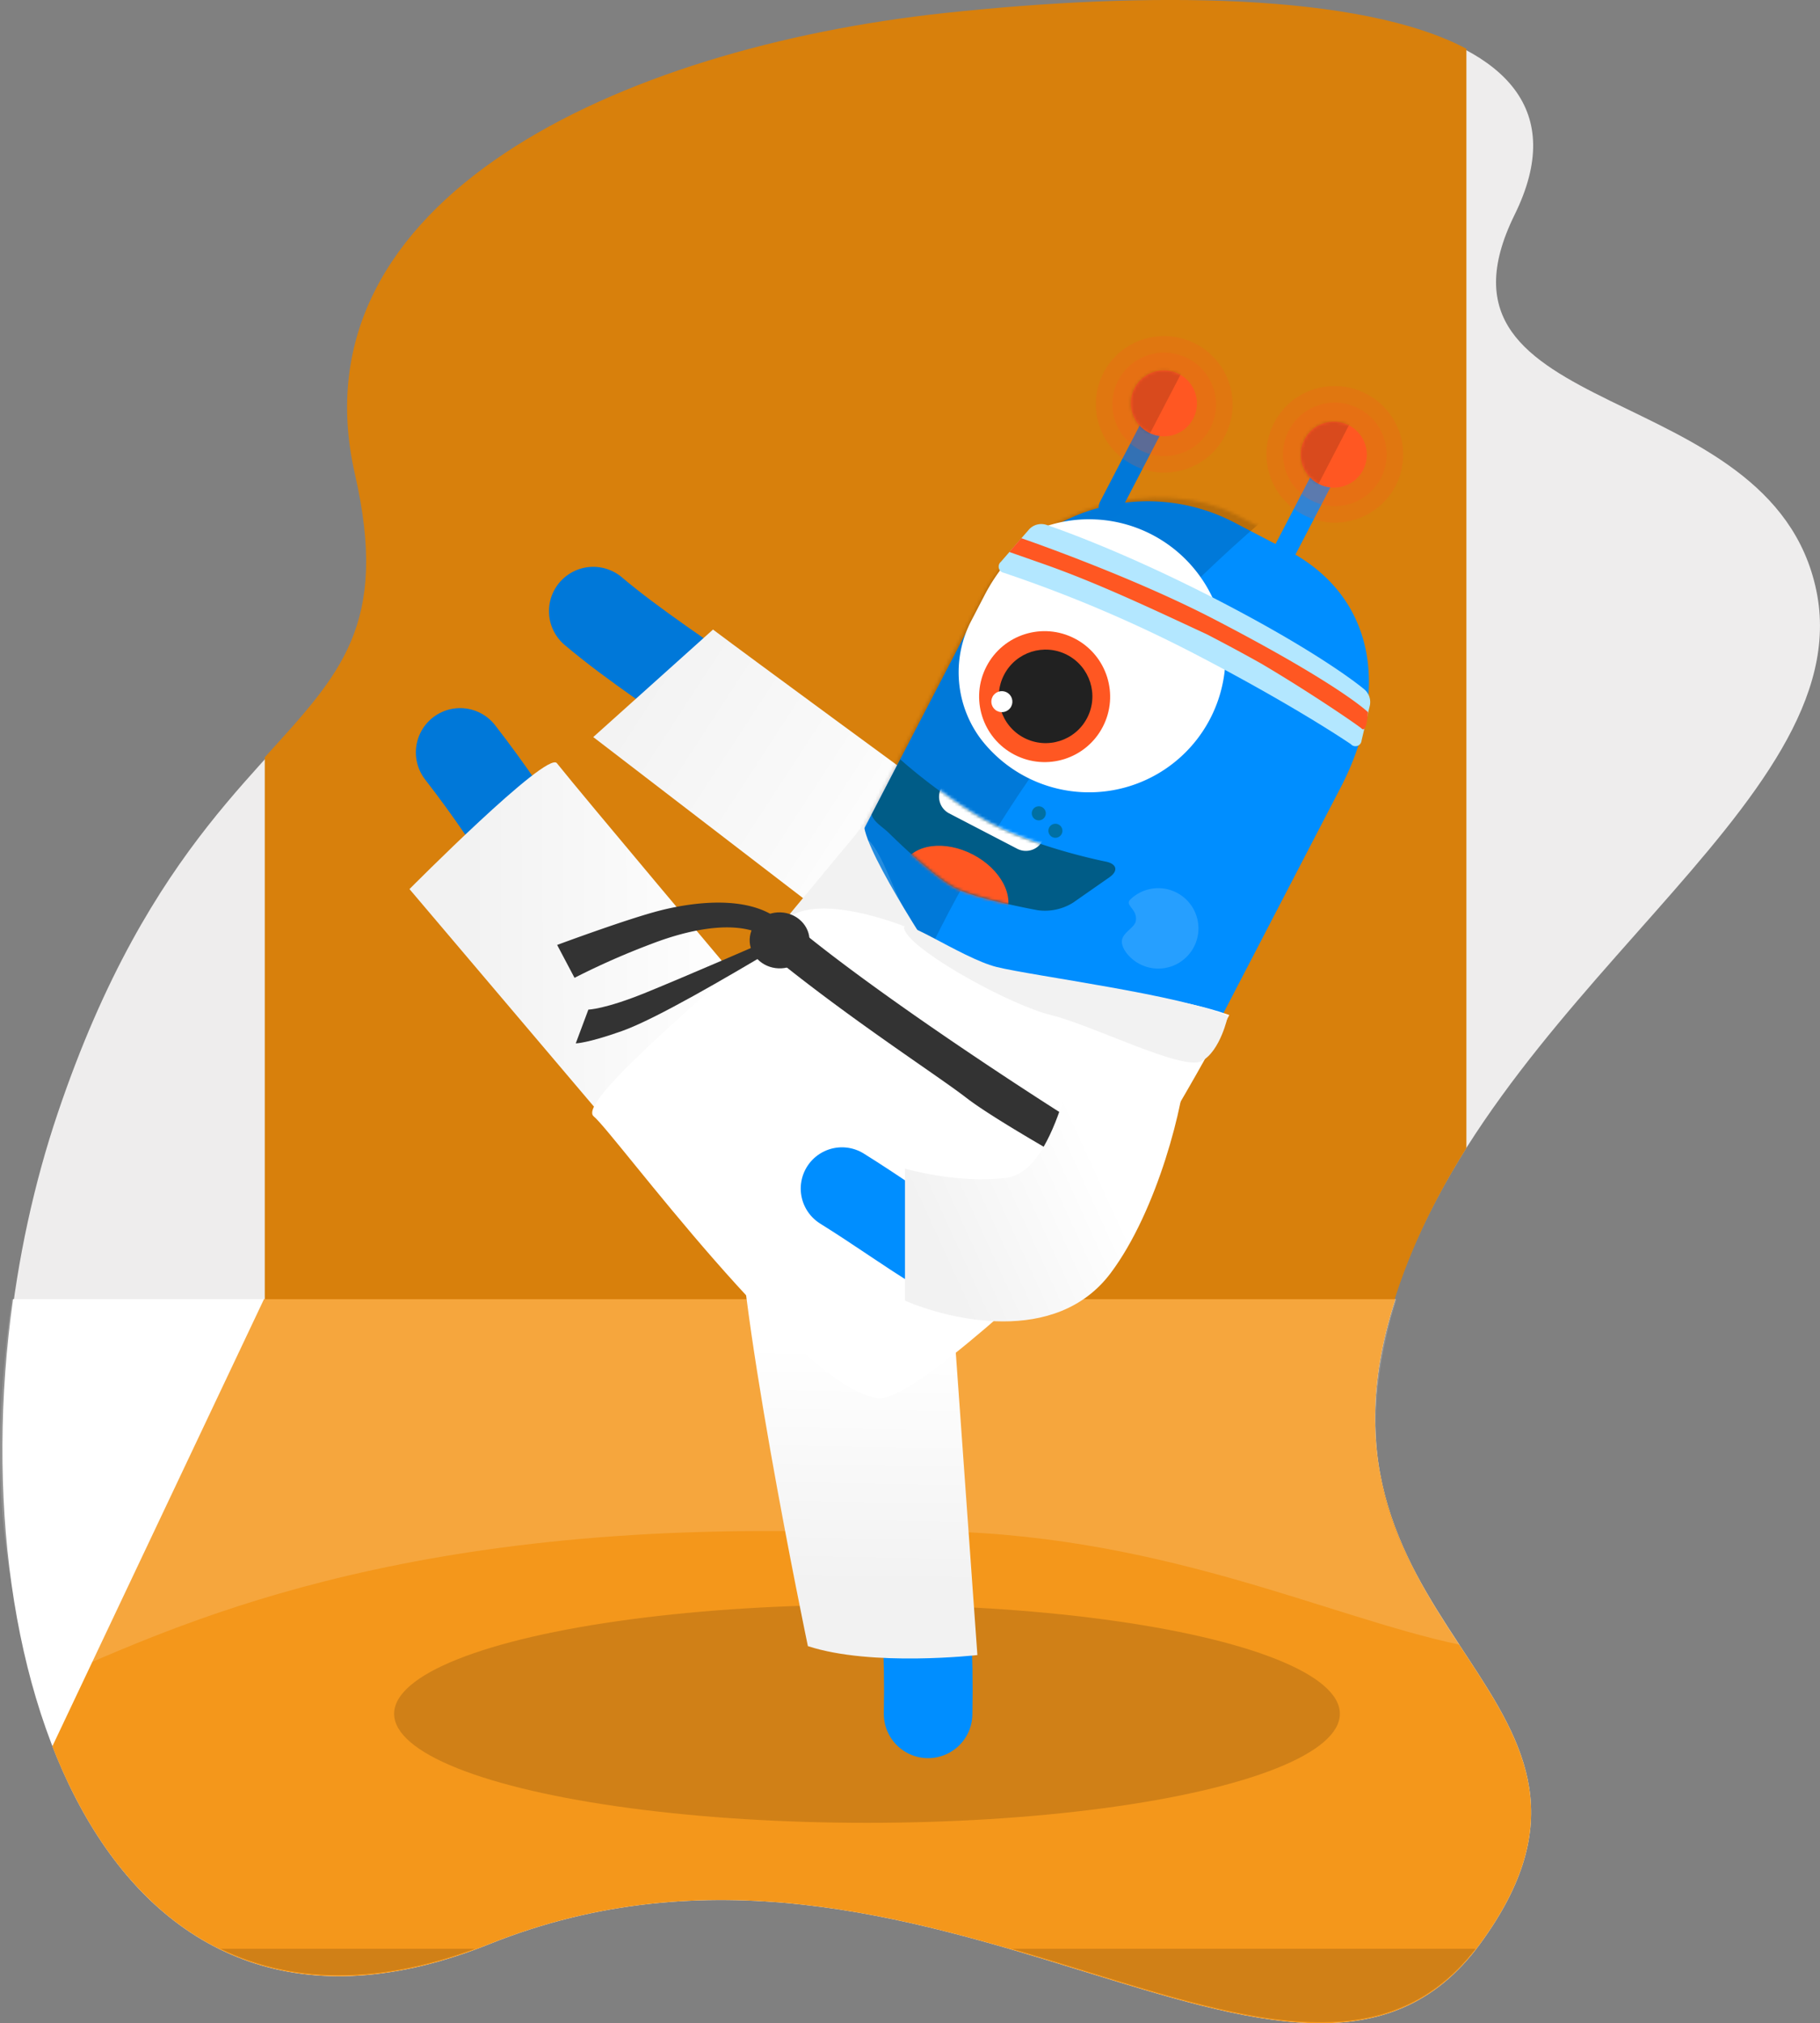 <svg id="e7f5989a-bb7b-4644-b4ea-7c0adcfc2272" data-name="Laag 1" xmlns="http://www.w3.org/2000/svg" xmlns:xlink="http://www.w3.org/1999/xlink" viewBox="0 0 592.73 658.72"><rect x="0" y="0" width="592.73" height="658.72" fill="#808080" stroke="none"/><defs><linearGradient id="a0b5ca67-aa30-43ba-9e12-c4125829295c" x1="602.37" y1="497.58" x2="695.39" y2="437.02" gradientTransform="matrix(-1, 0, 0, 1, 1178.35, 0)" gradientUnits="userSpaceOnUse"><stop offset="0" stop-color="#fff"/><stop offset="0.27" stop-color="#fafafa"/><stop offset="0.99" stop-color="#f2f2f2"/></linearGradient><mask id="b0da7862-68a6-4b3d-aca3-2dff497f6b48" x="160.64" y="117.53" width="291.34" height="360.57" maskUnits="userSpaceOnUse"><g transform="translate(-283.64 -218.53)"><g id="a4e5db47-1777-4814-ab5e-1bb34a528f77" data-name="mask-6"><rect id="e885ab79-1712-4d93-a7b4-fde1787c804e" data-name="path-5" x="503.41" y="438.32" width="261.1" height="141.28" rx="60.92" transform="matrix(0.46, -0.89, 0.89, 0.46, -109.98, 836.83)" fill="#fff"/></g></g></mask><mask id="bdc05328-f54a-44a4-af15-fcccc20653da" x="284.37" y="242.14" width="78.87" height="61.82" maskUnits="userSpaceOnUse"><g transform="translate(-283.64 -218.53)"><g id="fcf593b1-4c4b-4568-9f3a-439ce20736ec" data-name="mask-8"><path id="a996648b-ace4-47e1-b64a-0a858da69796" data-name="path-7" d="M645,504.14c2.9-2,2.43-4.26-1-5.05,0,0-21.62-4.21-37.46-12.45s-33.81-24.7-33.81-24.7c-2.65-2.34-4.75-1.37-4.69,2.18l.24,14.66A17.53,17.53,0,0,0,573,489.61s14.32,14.17,21.55,17.93,27.06,7.33,27.06,7.33a17.28,17.28,0,0,0,11.52-2.44Z" fill="#fff" fill-rule="evenodd"/></g></g></mask><mask id="fdc0317f-687c-44d2-8ad3-3528b5928093" x="284.37" y="242.14" width="78.87" height="54.41" maskUnits="userSpaceOnUse"><g transform="translate(-283.64 -218.53)"><g id="a9f65ecf-6542-4688-a831-7acef61b2a8b" data-name="mask-8"><path id="e260b63a-e114-42db-8754-ae1e43975709" data-name="path-7" d="M645,504.14c2.9-2,2.43-4.26-1-5.05,0,0-21.62-4.21-37.46-12.45s-33.81-24.7-33.81-24.7c-2.65-2.34-4.75-1.37-4.69,2.18l.24,14.66A17.53,17.53,0,0,0,573,489.61s14.32,14.17,21.55,17.93,27.06,7.33,27.06,7.33a17.28,17.28,0,0,0,11.52-2.44Z" fill="#fff" fill-rule="evenodd"/></g></g></mask><clipPath id="f01cb328-286b-42e5-9444-2203aeeff3cf" transform="translate(-283.64 -218.53)"><path id="a5a90d46-a877-4e4f-bf97-67988aada39d" data-name="Oval-20" d="M535.71,575.45a51.1,51.1,0,0,1,1.83-72.25c36.47-34.79,29.59,3.35,49,23.74s58.93,14.32,21.39,50.12A51.1,51.1,0,0,1,535.71,575.45Z" fill="none" clip-rule="evenodd"/></clipPath><mask id="a080b8e4-712f-465b-aec8-459ca19a752b" x="321.54" y="169.66" width="134.69" height="81.95" maskUnits="userSpaceOnUse"><g transform="translate(-283.64 -218.53)"><g id="f6e1ac0c-8736-41b7-b8d6-54869cefa9ea" data-name="mask-10"><path id="ae793f5d-0061-4314-9561-9aed911f8a80" data-name="path-9" d="M739.75,454.62a5.43,5.43,0,0,0-1.88-5.24s-22.58-17.26-56.42-34.84-60.94-26.14-60.94-26.14a5.45,5.45,0,0,0-5.37,1.47l-9.27,10.66a2,2,0,0,0,1,3.55,452.6,452.6,0,0,1,65.82,27.32,452.68,452.68,0,0,1,60.19,38.16,2,2,0,0,0,3.48-1.22Z" fill="#fff" fill-rule="evenodd"/></g></g></mask><mask id="e0c7130e-6c62-4074-9cb4-44622572fbc5" x="415.68" y="129.31" width="29.44" height="30.37" maskUnits="userSpaceOnUse"><g transform="translate(-283.64 -218.53)"><g id="bdb0f9ae-b748-4dde-9dba-6662687fb949" data-name="mask-12"><ellipse id="bbd8c665-6b59-4833-9e0e-6a9a8337a4c0" data-name="path-11" cx="718" cy="366.51" rx="10.74" ry="10.77" transform="translate(61.72 834.64) rotate(-62.54)" fill="#fff"/></g></g></mask><mask id="f8cfb278-6c81-4e7f-b703-52475f92a5aa" x="360.79" y="112.84" width="29.01" height="30.37" maskUnits="userSpaceOnUse"><g transform="translate(-283.64 -218.53)"><g id="b9b17bb4-2e51-468b-8f8c-65ef01bb5977" data-name="mask-14"><ellipse id="fd16a639-4cb8-4fe1-a4c8-23d0b1cb200f" data-name="path-13" cx="662.67" cy="349.81" rx="10.74" ry="10.77" transform="translate(46.72 776.55) rotate(-62.54)" fill="#fff"/></g></g></mask><linearGradient id="b29c4bc5-2ea5-45a0-b18c-0c0512b5968d" x1="656.29" y1="683.79" x2="567.89" y2="754.9" gradientTransform="matrix(0.78, -0.63, -0.63, -0.78, 444.15, 1487.48)" gradientUnits="userSpaceOnUse"><stop offset="0" stop-color="#fff"/><stop offset="0.78" stop-color="#f2f2f2"/></linearGradient><linearGradient id="f1855d46-67ba-4496-a7a4-83a22fe3e973" x1="497.3" y1="714.89" x2="501.63" y2="793.35" gradientTransform="translate(118.81 -92.14) rotate(4.12)" gradientUnits="userSpaceOnUse"><stop offset="0" stop-color="#fff"/><stop offset="0.99" stop-color="#f2f2f2"/></linearGradient><linearGradient id="f972a99d-a397-4869-bf87-2ed74e5e7384" x1="512.1" y1="545.45" x2="526.23" y2="603.98" gradientTransform="matrix(-0.62, -0.79, -0.79, 0.62, 1387.69, 658.92)" xlink:href="#f1855d46-67ba-4496-a7a4-83a22fe3e973"/></defs><g id="e6572299-2d5f-4fd1-940f-cde446a7b6fd" data-name="mask-4"><g id="a6808f38-5a8e-4b14-a9aa-55e66e1d3f0f" data-name="mask-10"><ellipse id="b38743d2-e69e-4de7-b96e-5f258cdef9a0" data-name="path-9" cx="582.12" cy="378.15" rx="10.06" ry="10.8" transform="translate(-287.41 -212.65) rotate(-0.58)" fill="#fff"/></g></g><g id="b2d66eac-a0d3-4b31-82c4-e36f69128680" data-name="mask-3"><g id="bb54a1f9-5420-45eb-8072-d0be226a8226" data-name="mask-8"><ellipse id="fe2ab9a1-e8ca-4bc5-bfc6-c0d97de59f77" data-name="path-7" cx="524.22" cy="368.68" rx="10.05" ry="10.78" transform="translate(-287.41 -213.11) rotate(-0.59)" fill="#fff"/></g></g><g id="a6b06d4c-f502-4a48-9c5f-c107eb98e3ed" data-name="mask-2-2"><g id="ef446c31-8dac-433d-8ed4-4e5861f92cc2" data-name="mask-6"><path id="ed96d95f-1c9c-456e-ad14-bc37771bac8c" data-name="path-5" d="M479.67,417a5.23,5.23,0,0,1,4.59-3.09s26.4.37,61.41,7.49,59.71,17.16,59.71,17.16a5.66,5.66,0,0,1,3.23,4.67l.65,13.92c.09,1.93-1.2,3-2.89,2.29a397,397,0,0,0-64-19.25,392.08,392.08,0,0,0-66.1-7.23c-1.8,0-2.66-1.5-1.92-3.26Z" transform="translate(-283.64 -218.53)" fill="#fff" fill-rule="evenodd"/></g></g><g id="a192a881-afd9-48aa-9bf9-18fe5845a40b" data-name="mask"><g id="e8fd8543-eba4-4448-8b45-914364d33bd8" data-name="mask-2"><path id="b518d76b-c716-4f5b-93cf-831eddd77db5" data-name="path-1" d="M449.64,578.75l23.27-132.66c6.07-34.61,37-57.37,69.17-50.83l13.3,2.71c32.13,6.54,53.26,39.9,47.18,74.51L579.3,605.15c-6.07,34.61-37,57.37-69.17,50.83l-13.31-2.71C464.69,646.73,443.57,613.37,449.64,578.75Z" transform="translate(-283.64 -218.53)" fill="#fff"/></g></g><g id="aa74f670-3d4f-456d-b066-72e78393971c" data-name="Laag 2"><path d="M333.2,837.73h58.58V439.42c-19.12,29.05-59.09,52-89.29,141.39C271.17,673.33,281,788.35,333.2,837.73Z" transform="translate(-283.64 -218.53)" fill="#eeeded"/><path d="M736.26,711.83V813.2h45.39C785,777.26,749.78,752.49,736.26,711.83Z" transform="translate(-283.64 -218.53)" fill="#eeeded"/><path d="M875.17,410.76c-14.65-70.16-132-53.84-98.23-122.37,16.83-34.21-3.23-53.37-40.68-62.58V646.06C766.25,542.41,889.77,480.64,875.17,410.76Z" transform="translate(-283.64 -218.53)" fill="#eeeded"/><path d="M443,851.49c142.24-57.09,263.93,80,322.61,0s-58.68-99.52-29.34-204c.56-2,1.17-4,1.81-6H287.89C270.06,767.83,320.82,900.56,443,851.49Z" transform="translate(-283.64 -218.53)" fill="#fff" fill-rule="evenodd"/><path d="M735,651.66c.37-1.53.78-3.07,1.21-4.63,5.47-19.61,14.36-37.73,25-54.69V234.41c-34.42-18.26-104-18.74-170.07-11.62-105.47,11.4-212.42,60.37-191.91,150.11,11.25,49.2-4.82,65.05-29.36,92.19V651.66Z" transform="translate(-283.64 -218.53)" fill="#d8800c"/><path d="M443,851.49c142.24-57.09,263.93,80,322.61,0s-58.68-99.52-29.34-204c.56-2,1.17-4,1.81-6H369.62L300.69,787.09C323.64,846.06,370.87,880.45,443,851.49Z" transform="translate(-283.64 -218.53)" fill="#f4971b" fill-rule="evenodd"/><path d="M296,767c32.17-12.43,98.68-50,237-50h49.78c77.13,0,132.93,27.93,176.22,37-19-29-36-55-22.36-106.45q.86-3,1.82-6h-451C280.65,689.91,282.6,727.29,296,767Z" transform="translate(-283.64 -218.53)" fill="#fff" fill-rule="evenodd" opacity="0.15" style="isolation:isolate"/><path d="M764.21,853H613.27C678.18,871.92,731,895.7,764.21,853Z" transform="translate(-283.64 -218.53)" opacity="0.15" style="isolation:isolate"/><path d="M438.28,853h-82.8C377.78,863.81,405.36,865.1,438.28,853Z" transform="translate(-283.64 -218.53)" opacity="0.15" style="isolation:isolate"/></g><ellipse cx="282.36" cy="557.97" rx="154" ry="35.5" opacity="0.15"/><g id="a560a982-8176-43b7-ba62-36a8a5616b92" data-name="Sporti-Copy-2"><g id="bd87d816-cbf4-46db-8f09-e3e143655475" data-name="Group"><path d="M516.85,598.5c-38.11-51.74-44.28-84.6-83.35-135" transform="translate(-283.64 -218.53)" fill="none" stroke="#0078d9" stroke-linecap="round" stroke-miterlimit="10" stroke-width="28.85"/><path d="M568.85,489.5c-23-27-66-50-92-72" transform="translate(-283.64 -218.53)" fill="none" stroke="#0078d9" stroke-linecap="round" stroke-miterlimit="10" stroke-width="28.85"/><path d="M587.85,476.5s-61.5-45.06-72-53l-39,35L558,520.79Z" transform="translate(-283.64 -218.53)" fill="url(#a0b5ca67-aa30-43ba-9e12-c4125829295c)"/><g id="b935cc4e-a443-4362-b35d-5020761c701f" data-name="Body"><g id="b24a990a-415d-4d8c-bea5-823c80f52344" data-name="Rectangle-10"><path id="a733dd44-d108-467e-af02-8f195c75e469" data-name="path-5" d="M702.78,397.59l-17.25-9a60.92,60.92,0,0,0-82.15,26L539.17,538.18a60.91,60.91,0,0,0,26,82.14l17.25,9c29.85,15.51,58.21-1.12,73.72-31l64.21-123.58C735.84,444.88,732.63,413.11,702.78,397.59Z" transform="translate(-283.64 -218.53)" fill="#008eff" fill-rule="evenodd"/></g><g mask="url(#b0da7862-68a6-4b3d-aca3-2dff497f6b48)"><path id="f744830a-3568-4ddf-8c29-a3a03861431b" data-name="Rectangle" d="M699.32,384.23l-92.71-48.18L444.28,648.44,537,696.62C554.38,581.13,594.12,472.55,699.32,384.23Z" transform="translate(-283.64 -218.53)" fill-opacity="0.15" fill-rule="evenodd"/></g></g><g id="b0f3dd8d-32c6-4256-9f47-78f22183a483" data-name="Oog"><path d="M624.51,389.79a44.45,44.45,0,1,1-21.38,69.42,36.24,36.24,0,0,1-3.06-38.77l4.18-8.05A60.62,60.62,0,0,1,624.51,389.79Z" transform="translate(-283.64 -218.53)" fill="#fff" fill-rule="evenodd"/><ellipse id="eb477266-254d-48a6-ace7-487dd5886bd3" data-name="Oval-19" cx="623.84" cy="445.3" rx="21.31" ry="21.34" transform="translate(-342.59 575.02) rotate(-62.54)" fill="#ff5722"/><ellipse id="bc3ea947-c1db-4ff2-92de-52e2b75773c0" data-name="Oval-19" cx="624.14" cy="445.21" rx="15.22" ry="15.24" transform="translate(-342.33 575.24) rotate(-62.54)" fill="#212121"/><ellipse id="aeffe611-e93a-4d7f-84f0-1169206c28f8" data-name="Oval-19" cx="609.91" cy="446.93" rx="3.42" ry="3.43" transform="translate(-351.54 563.54) rotate(-62.54)" fill="#fff"/></g><circle id="fe8c9fd7-bdfa-443d-908a-8c60f06d937b" data-name="Oval-2" cx="627.36" cy="488.99" r="2.29" transform="translate(-447.76 349.56) rotate(-43.64)" fill="#0070a3"/><circle id="a1a198bf-d1bc-414f-ae75-de0dccb6c447" data-name="Oval-2-Copy" cx="621.94" cy="483.31" r="2.29" transform="translate(-445.33 344.25) rotate(-43.64)" fill="#0070a3"/><g id="a23bbdaa-9c0c-44e2-8098-761a0f723c94" data-name="Mond"><path d="M606.51,486.64c15.84,8.24,37.46,12.45,37.46,12.45,3.43.79,3.9,3,1,5.05l-11.88,8.29a17.28,17.28,0,0,1-11.52,2.44s-19.82-3.57-27.06-7.33S573,489.61,573,489.61c-2.15-2.05-4.71-3.38-5.51-5.85l9.34-18C579.32,468,592.3,479.26,606.51,486.64Z" transform="translate(-283.64 -218.53)" fill="#005c87" fill-rule="evenodd"/><g mask="url(#bdc05328-f54a-44a4-af15-fcccc20653da)"><ellipse id="f73d4609-c25e-49e7-816c-4986c0e84fee" data-name="Oval-18" cx="594.5" cy="508.17" rx="12.93" ry="18.59" transform="translate(-414.18 582.87) rotate(-62.54)" fill="#ff5722"/></g><g mask="url(#fdc0317f-687c-44d2-8ad3-3528b5928093)"><path id="b47d80ac-b2fc-41c4-b5e2-5f132e6c9ad0" data-name="Rectangle-12" d="M620.56,484.05l-22.18-11.52a6.09,6.09,0,0,0-8.22,2.6h0a6.09,6.09,0,0,0,2.6,8.22l22.17,11.52a6.11,6.11,0,0,0,8.23-2.6h0A6.1,6.1,0,0,0,620.56,484.05Z" transform="translate(-283.64 -218.53)" fill="#fff" fill-rule="evenodd"/></g></g><g clip-path="url(#f01cb328-286b-42e5-9444-2203aeeff3cf)"><g id="f9982d34-3904-4963-906d-c50460717d61" data-name="Body" opacity="0.15"><g id="e5067d16-fd0d-4777-a694-bb2632b2c2b8" data-name="Rectangle-10"><rect id="b8eacba4-640e-48fe-b1d1-7466c60bf948" data-name="path-5" x="507.2" y="451.4" width="261.1" height="141.28" rx="60.92" transform="translate(-467.69 365.87) rotate(-43.64)" fill="#fff"/></g></g></g><circle id="ba628483-a9b9-4876-919a-24ee0fb9ed33" data-name="Oval-4" cx="551.76" cy="562.41" r="6.22" transform="translate(-519.32 317.67) rotate(-43.64)" fill="#268cde"/><g id="f8ffa73f-3c67-47a2-ba20-f3fc0fe69a4f" data-name="Band"><g id="fb10464b-f25b-4e8a-a545-3f6d216e8f2a" data-name="Rectangle-13"><path id="b944939f-bc5d-4094-a43e-2203725cbbed" data-name="path-9" d="M729.78,448.16a5.43,5.43,0,0,0-1.88-5.24s-12.61-10.8-46.45-28.38-57.23-25.19-57.23-25.19a5.4,5.4,0,0,0-5.36,1.46l-9.28,10.66a2.05,2.05,0,0,0,1,3.56,438.51,438.51,0,0,1,62.11,26.37c33,17.14,50.9,29.42,50.9,29.42a2,2,0,0,0,3.48-1.22Z" transform="translate(-283.64 -218.53)" fill="#b3e7ff" fill-rule="evenodd"/></g><g mask="url(#a080b8e4-712f-465b-aec8-459ca19a752b)"><path id="b8e679f8-c030-46e7-8e9c-d38e16445c1d" data-name="Rectangle-13" d="M727.09,455.74c-1.55-1.46-32.1-22.18-50.3-30.64s-35.84-16.82-53.44-23l-11-3.86,3.9-4.49s35.56,12.21,63,26.49c41,21.3,49.88,30.13,49.88,30.13S728.82,457.37,727.09,455.74ZM679.3,420.28c41,21.3,51.29,37.68,46.24,34-14.45-10.5-31.06-20-48.75-29.18a406.63,406.63,0,0,0-53.44-23C617.2,400,638.3,399,679.3,420.28Z" transform="translate(-283.64 -218.53)" fill="#ff5722"/></g></g><g id="fdaffa61-e76c-434f-b1be-8b7b6c924025" data-name="Voelsprieten"><rect id="edc7bf7b-679f-4cf8-9c6c-d7e3623a64e6" data-name="Rectangle-14" x="687.84" y="385.26" width="37.58" height="7.34" rx="3.35" transform="translate(-247.94 618.11) rotate(-62.54)" fill="#008eff"/><rect id="b0dbc494-716b-43d0-80d2-96e7c9cf7142" data-name="Rectangle-14-Copy" x="633.38" y="366.34" width="37.58" height="7.34" rx="3.35" transform="translate(-260.51 559.59) rotate(-62.54)" fill="#0078d9"/><ellipse id="bf362142-0065-450f-8277-698f762cc1c5" data-name="Oval" cx="718.33" cy="366.41" rx="16.84" ry="16.89" transform="translate(-221.65 616.36) rotate(-62.54)" fill="#ff5722" opacity="0.2" style="isolation:isolate"/><ellipse id="bc0c3fbb-0f2c-4231-bf75-baf478dfdb00" data-name="Oval-Copy-2" cx="662.78" cy="350.14" rx="16.84" ry="16.89" transform="translate(-237.16 558.29) rotate(-62.54)" fill="#ff5722" opacity="0.2" style="isolation:isolate"/><ellipse id="b54fcba0-b861-4c06-8282-d5e3321ab959" data-name="Oval" cx="718.33" cy="366.41" rx="22.21" ry="22.28" transform="translate(-221.65 616.36) rotate(-62.54)" fill="#ff5722" opacity="0.2" style="isolation:isolate"/><ellipse id="f0a6323f-763e-497d-bbaf-9c47dfb1b7c8" data-name="Oval-Copy-3" cx="662.78" cy="350.14" rx="22.21" ry="22.28" transform="translate(-237.16 558.29) rotate(-62.54)" fill="#ff5722" opacity="0.2" style="isolation:isolate"/><g id="aea7bb4b-da96-42db-a76b-098ce5bc81c7" data-name="Group-3"><g id="abb8a73b-a7bf-4953-9d78-348c525a78db" data-name="Oval"><ellipse id="fc480c5c-ff22-48d0-8cf4-bae7e5efc3ea" data-name="path-11" cx="718" cy="366.51" rx="10.74" ry="10.77" transform="translate(-221.92 616.12) rotate(-62.54)" fill="#ff5722"/></g><g mask="url(#e0c7130e-6c62-4074-9cb4-44622572fbc5)"><polygon id="b450b0a0-a201-4cf5-9973-21bbf762ec94" data-name="Rectangle-2" points="440.66 135.86 428.06 129.31 415.69 153.13 428.29 159.68 440.66 135.86" fill-opacity="0.15" fill-rule="evenodd"/></g></g><g id="b6337446-a0ca-4202-b496-94be10daf361" data-name="Group-4"><g id="fa9e31d4-8432-4334-9ee7-ca1192ae5b83" data-name="Oval-Copy"><ellipse id="f60c0b86-473b-4c8d-927b-780012cd0888" data-name="path-13" cx="662.67" cy="349.81" rx="10.74" ry="10.77" transform="translate(-236.92 558.02) rotate(-62.54)" fill="#ff5722"/></g><g mask="url(#f8cfb278-6c81-4e7f-b703-52475f92a5aa)"><rect id="b1a1f8ad-57e9-463e-9c21-977a47346fd1" data-name="Rectangle-2" x="643.5" y="339.45" width="26.85" height="14.2" transform="translate(-237.12 551.16) rotate(-62.54)" fill-opacity="0.15"/></g></g></g><path id="ed5cfbe3-6e38-49e2-81bc-8b0e686b77d2" data-name="Oval-21" d="M651.38,529.82c-1.53-1.6-3-4-2.08-6.05s3.9-3.46,4.24-5.38c.69-3.95-3.83-5.06-1.72-7.07a13.09,13.09,0,1,1-.44,18.5Z" transform="translate(-283.64 -218.53)" fill="#fff" fill-opacity="0.15" fill-rule="evenodd"/><path d="M570.9,613.52c-6.34,92.76,16.59,81.06,15,163" transform="translate(-283.64 -218.53)" fill="none" stroke="#008eff" stroke-linecap="round" stroke-miterlimit="10" stroke-width="28.85"/><path d="M417,508s44.74-45.13,48-41c8,10.07,61,73,61,73l-14,80Z" transform="translate(-283.64 -218.53)" fill="url(#b29c4bc5-2ea5-45a0-b18c-0c0512b5968d)"/><path d="M524.35,605c-2.71,29.51,22.4,149.47,22.4,149.47,20.82,6.83,55.2,2.91,55.2,2.91L593.35,637Z" transform="translate(-283.64 -218.53)" fill="url(#f1855d46-67ba-4496-a7a4-83a22fe3e973)"/><path d="M590.77,534.28S565.52,496.72,565,487l-27.52,33.18s48.9,23.67,54,19.77S590.77,534.28,590.77,534.28Z" transform="translate(-283.64 -218.53)" fill="#f2f2f2"/><path d="M684,549c-34-12.07-71.09-2.39-105.43-28.71,0,0-30.46-12.52-40-1.31S470.49,576.79,477,582s67.37,88.87,92.66,91.76C581.08,675.07,627.79,630,640,619S684,549,684,549Z" transform="translate(-283.64 -218.53)" fill="#fff"/><path d="M651.18,567.86c-28.33,94.64-46.36,66.9-93.33,37.64" transform="translate(-283.64 -218.53)" fill="none" stroke="#008eff" stroke-linecap="round" stroke-miterlimit="10" stroke-width="26.86"/><path d="M650.49,594.15c-28.82-17.31-84.8-54.25-110.48-76.32,0,0-10.81,6.93-9.57,8,26.89,22.53,57.76,42.27,67.92,50.13,9.25,7.15,34.5,21.23,42.12,25.74a3.1,3.1,0,0,0,3.92-.63Z" transform="translate(-283.64 -218.53)" fill="#333"/><path d="M670,563.54c.35-10.45-20.15-19.92-31.63-11.54-5,3.65-9.25,47.78-27,50-16,2-33-3-33-3v43c14,6,49,15,67-9C660.6,612.67,669.5,577.51,670,563.54Z" transform="translate(-283.64 -218.53)" fill="url(#f972a99d-a397-4869-bf87-2ed74e5e7384)"/><ellipse cx="537.54" cy="524.69" rx="9.12" ry="9.75" transform="translate(-290.59 823.64) rotate(-87.85)" fill="#333"/><path d="M538.61,519c-10.2-9.45-29.18-6.75-39.8-4.08s-33.72,11.26-33.72,11.26l5.66,10.71a244.12,244.12,0,0,1,24.92-11c15.39-5.94,29.72-7.5,37.82-2.16S538.61,519,538.61,519Z" transform="translate(-283.64 -218.53)" fill="#333"/><path d="M534.68,528.23c-13.75,8.09-37.23,22-48.53,26s-15,4-15,4l4.11-11s5.35-.07,18.86-5.58S533,525.11,533,525.11Z" transform="translate(-283.64 -218.53)" fill="#333"/><path d="M683.52,549.36c-14.42-6.81-63.65-13.1-75.3-16s-33.83-18.71-29.64-11.38,34.35,23.89,47.57,27.1S668.86,567.3,675,564,683.52,549.36,683.52,549.36Z" transform="translate(-283.64 -218.53)" fill="#f2f2f2"/></g></g></svg>